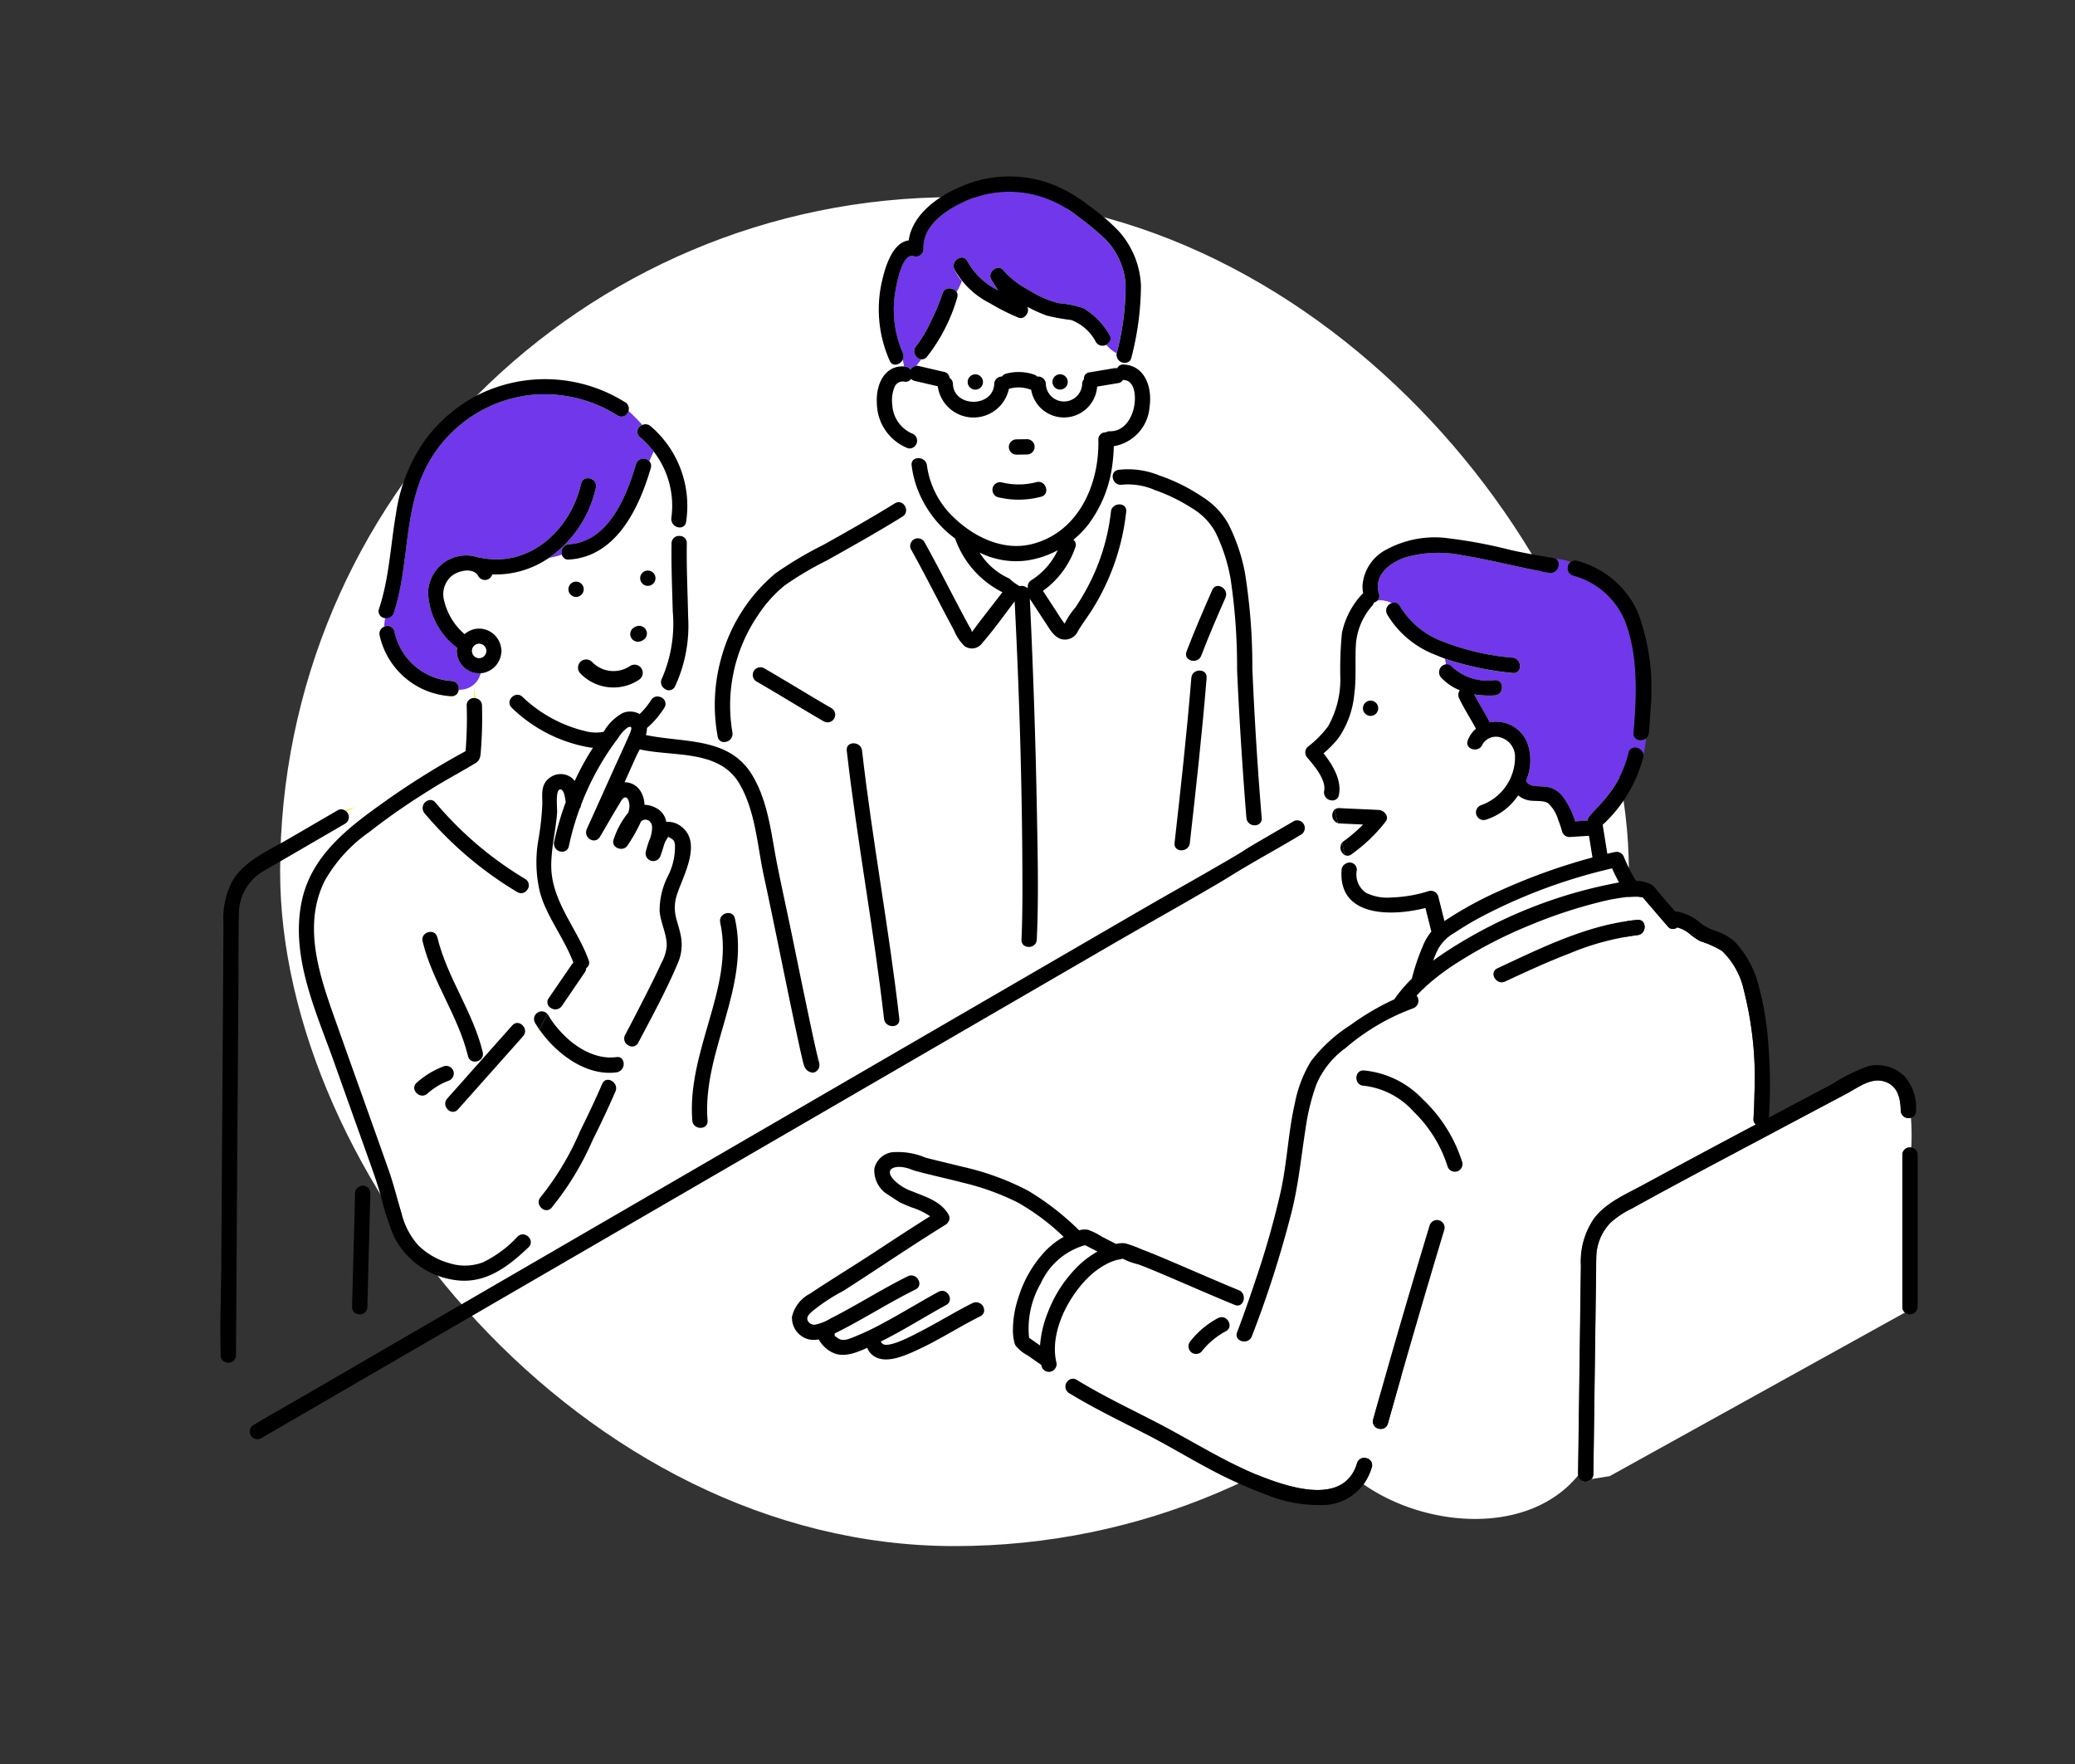 <svg xmlns="http://www.w3.org/2000/svg" xmlns:xlink="http://www.w3.org/1999/xlink" width="200" height="170" viewBox="0 0 200 170">
  <rect x="0" y="0" width="200" height="170" fill="#333333" stroke="none"/>
  <defs>
    <clipPath id="clip-path">
      <rect id="長方形_25507" data-name="長方形 25507" width="200" height="170" transform="translate(214 11422)" fill="none" stroke="#707070" stroke-width="1"/>
    </clipPath>
  </defs>
  <g id="マスクグループ_94" data-name="マスクグループ 94" transform="translate(-214 -11422)" clip-path="url(#clip-path)">
    <rect id="長方形_24387" data-name="長方形 24387" width="130" height="130" rx="65" transform="translate(241 11441)" fill="#fff"/>
    <path id="パス_14061" data-name="パス 14061" d="M46.365,68.654c-.068-.423-.219-.484-.563-.675-.007,0-.061-.014-.112-.025a2.808,2.808,0,0,1-.209.359c-.053.107-.1.217-.147.328-.11.4-.241.777-.355,1.114a.738.738,0,0,1-1.421-.391,9.823,9.823,0,0,1,.471-1.436c.146-.564.213-1.115,0-1.371a.6.6,0,0,0-.93-.106,16.158,16.158,0,0,1-1.288,2.3c-.425.687-1.646.238-1.347-.567A7.946,7.946,0,0,1,41.873,65.6a2.531,2.531,0,0,0,.108-.54c.017-.211-.047-.818-.316-.914-.292-.1-.536.426-.659.627-.635,1.037-1.236,2.1-1.854,3.142-.492.836-1.653.1-1.272-.743l2.736-6.07c.455-1.01.932-2.015,1.368-3.035.127-.3.415-.967-.181-.658a3.321,3.321,0,0,0-.881.969,25.892,25.892,0,0,0-3.6,6.48.742.742,0,0,1-.138.369,26.968,26.968,0,0,0-1.041,3.609.623.623,0,0,1-.457.506.778.778,0,0,1-.964-.9,27.9,27.9,0,0,1,1.12-3.84c-.064-.522-.184-1.24-.521-1.239-.507,0-.281,1.867-.31,2.243-.129,1.719-.571,3.409-.564,5.138.013,3.407,2.507,6.006,3.606,9.084a.61.61,0,0,1-.242.762.67.67,0,0,1-.127.4l-2.21,3.242a.762.762,0,0,1-1.072.192c-.107.194-.214.391-.321.589a.753.753,0,0,1,.067.1c1.291,2.176,3.893,4.412,6.585,4.056a.6.6,0,0,1,.472.112,4.708,4.708,0,0,0,.731-1.219.741.741,0,0,1-.365-1.034c.1-.19.2-.379.3-.568q.6-1.153,1.2-2.312c.686-1.342,1.371-2.685,2-4.055a4.2,4.2,0,0,0,.511-1.6c.034-1.151-.583-2.242-.685-3.385a7.374,7.374,0,0,1,.776-3.343,6.156,6.156,0,0,0,.7-3.106" transform="translate(232.69 11434.716)" fill="#fff"/>
    <path id="パス_14062" data-name="パス 14062" d="M83.742,42.533a.7.7,0,0,1,.335-.708,6.907,6.907,0,0,0,2.543-2.89,9.06,9.06,0,0,1-2.958.987,7.9,7.9,0,0,1-4.373-.665l-.2-.088a6.5,6.5,0,0,0,2.856,2.488,4.664,4.664,0,0,0,1.011.738.824.824,0,0,1,.746.194c.012-.019.025-.039.038-.057" transform="translate(229.327 11436.091)" fill="#fff"/>
    <path id="パス_14063" data-name="パス 14063" d="M87.959,46.612c-.022.024-.025.06,0,0" transform="translate(228.666 11435.517)" fill="#ffdc00"/>
    <path id="パス_14064" data-name="パス 14064" d="M43.054,28.222A8.77,8.77,0,0,0,41.7,26.8a.674.674,0,0,1,.241-1.157,17.485,17.485,0,0,0-1.331-1.354.7.7,0,0,1-1.057.449,13.21,13.21,0,0,0-7.708-2.033,12.941,12.941,0,0,0-10.576,6.714c-2.4,4.389-1.732,9.686-3.285,14.344a.727.727,0,0,1-.823.5,6.642,6.642,0,0,0-.1.826.68.68,0,0,1,.986.456,6.009,6.009,0,0,0,5.489,4.769.723.723,0,0,1,.705.85,2.063,2.063,0,0,0,2.134-1.6,2.287,2.287,0,0,1-.24,0,2.178,2.178,0,0,1-2.078-2.152,2.081,2.081,0,0,1,.029-.315A6.942,6.942,0,0,1,21.3,41.793a3.675,3.675,0,0,1,4.852-3.377.811.811,0,0,1,.166.019c4.777,1.006,8.721-2.691,9.73-7.126.211-.926,1.631-.532,1.421.391A11.169,11.169,0,0,1,32.9,38.492a11.226,11.226,0,0,0,1.3-.331.771.771,0,0,1,.676-1.01c3.8-.229,5.564-4.624,6.47-7.735a.751.751,0,0,1,1.286-.261c.142-.311.279-.625.426-.933" transform="translate(233.962 11437.304)" fill="#7038ea"/>
    <path id="パス_14065" data-name="パス 14065" d="M22.425,79.066c.947,3.9,3.428,7.159,4.377,11.061.224.923-1.2,1.313-1.421.392-.948-3.9-3.428-7.159-4.377-11.062-.224-.923,1.2-1.312,1.421-.391M20.43,93.083a8.3,8.3,0,0,1,2.648-1.6.743.743,0,0,1,.907.514.758.758,0,0,1-.514.907,6.353,6.353,0,0,0-2,1.224c-.7.632-1.749-.407-1.042-1.042M30.689,88.6l-6.271,7.048c-.632.711-1.671-.335-1.042-1.042l6.271-7.048c.632-.71,1.671.336,1.042,1.042m8.9,5.33C38.9,95.506,38.167,97.064,37.4,98.6a27.923,27.923,0,0,1-3.964,6.524c-.642.7-1.682-.344-1.042-1.042a27.2,27.2,0,0,0,3.809-6.38c.74-1.49,1.453-3,2.117-4.523.378-.869,1.648-.118,1.273.743m8.876,2.793c.074.947-1.4.939-1.474,0-.255-3.269.7-6.439,1.6-9.541.895-3.087,1.805-6.318,1.09-9.539-.205-.925,1.216-1.318,1.421-.391,1.492,6.722-3.163,12.8-2.641,19.471" transform="translate(233.729 11433.267)" fill="#fff"/>
    <path id="パス_14066" data-name="パス 14066" d="M73.113,37.612c1.215,2.174,2.334,4.4,3.5,6.6q.421.794.852,1.583a1.648,1.648,0,0,1,.186.337,1.033,1.033,0,0,1,.031.166c.2-.247.532-.723.6-.806l2.351-3.039a9.173,9.173,0,0,1-4.558-5.175,10.629,10.629,0,0,1-3.791-5.227,9.972,9.972,0,0,0-2.225,1.967l.184-.112c.81-.5,1.549.774.744,1.272l-.32.2a22.1,22.1,0,0,0,1.121,2.379.737.737,0,0,1,1.327-.142" transform="translate(230.002 11436.604)" fill="#fff"/>
    <path id="パス_14067" data-name="パス 14067" d="M72.3,16.465a11.461,11.461,0,0,0,1.43-2.4,18.648,18.648,0,0,0,1.108-2.655.765.765,0,0,1,1.379-.143,6.647,6.647,0,0,0,.508-1.045,4.678,4.678,0,0,1-.737-1.16c-.373-.862.9-1.612,1.272-.744A6.724,6.724,0,0,0,80.2,11.093q-.333-.512-.652-1.033c-.427-.7.638-1.558,1.158-.893a8.3,8.3,0,0,0,2.355,1.845,10.387,10.387,0,0,0,2.949,1.319,9.754,9.754,0,0,1,2.419.492,7.048,7.048,0,0,1,2.491,2.537.652.652,0,0,1-.3.993,3.389,3.389,0,0,0,1.012.829c0-.008,0-.017,0-.024a25.444,25.444,0,0,0,.855-6.687,6.868,6.868,0,0,0-1.989-4.347,26.116,26.116,0,0,0-2.54-2.1,10.87,10.87,0,0,0-3.541-1.937,10.22,10.22,0,0,0-7.667.558c-1.742.827-3.832,2.29-3.735,4.454a.742.742,0,0,1-.933.711c-1.2-.407-1.735,3.031-1.841,3.768a10.426,10.426,0,0,0,.781,5.551.765.765,0,0,1-.011.64,6.007,6.007,0,0,1,.126.65l.081,0a.73.73,0,0,1,.551.3.71.71,0,0,1,.574-.354c.158-.206.326-.41.471-.625a.79.79,0,0,1-.518-1.283" transform="translate(229.995 11438.881)" fill="#7038ea"/>
    <path id="パス_14068" data-name="パス 14068" d="M91.814,17.879a3.377,3.377,0,0,1-1.013-.828.748.748,0,0,1-.972-.249,4.482,4.482,0,0,0-2.391-2.146,19.382,19.382,0,0,1-2.36-.428,14.232,14.232,0,0,1-1.881-.85c.285.507-.269,1.284-.852,1.045a20.385,20.385,0,0,1-2.759-1.393A10.807,10.807,0,0,1,76.9,10.919a6.612,6.612,0,0,1-.507,1.046.658.658,0,0,1,.042.535,16.739,16.739,0,0,1-2.916,5.7.622.622,0,0,1-.525.241c-.144.214-.313.417-.471.625a.782.782,0,0,1,.223.019l2.435.566a.637.637,0,0,1,.523.574.7.7,0,0,1,.326.584c.1,2.3,3.883,2.292,3.981,0a.728.728,0,0,1,.741-.709.7.7,0,0,1,.4-.279,4.654,4.654,0,0,1,2.654.071.722.722,0,0,1,.346.209.74.74,0,0,1,.835.708,1.75,1.75,0,0,0,3.5,0,.713.713,0,0,1,.173-.454.593.593,0,0,1,.53-.66l2.379-.4a.8.8,0,0,1,.3.006.62.62,0,0,1,.638-.36l.06.006c.026-.058.051-.118.074-.177a.778.778,0,0,1-.826-.9M78.189,21.367a.737.737,0,0,1,0-1.474.737.737,0,0,1,0,1.474m8.171-.006a.737.737,0,0,1,0-1.474.737.737,0,0,1,0,1.474" transform="translate(229.817 11438.184)" fill="#fff"/>
    <path id="パス_14069" data-name="パス 14069" d="M26.46,53.1V54.24a.843.843,0,0,1,.118.012c-.03-.383-.064-.766-.118-1.149" transform="translate(233.26 11435.031)" fill="#ffdc00"/>
    <path id="パス_14070" data-name="パス 14070" d="M13.1,66.11q.423-.218.863-.416a5.061,5.061,0,0,0-.953.34.7.7,0,0,1,.09.076" transform="translate(234.265 11434.091)" fill="#ffdc00"/>
    <path id="パス_14071" data-name="パス 14071" d="M26.82,53.124a40.363,40.363,0,0,1-.1,4.258c-.038.531-.028,1-.53,1.3-1.36.82-2.764,1.564-4.114,2.4-.2.124-.4.251-.6.377.131.26.265.52.4.773a.642.642,0,0,1,.45.239,34.3,34.3,0,0,0,8.647,7.365.7.7,0,0,1,.2,1.06,4.55,4.55,0,0,0,1.209.155A12.427,12.427,0,0,1,32.25,66.1a27.337,27.337,0,0,0,.382-3.425c.014-.938-.18-1.891.666-2.534a1.745,1.745,0,0,1,2.193-.014,1.709,1.709,0,0,1,.261.289c.164-.354.333-.705.512-1.052.382-.737.8-1.456,1.248-2.155-.108-.007-.217-.017-.326-.031a14.236,14.236,0,0,1-7.5-3.821c-.679-.665.364-1.706,1.042-1.043a13.24,13.24,0,0,0,6.33,3.359,3.954,3.954,0,0,0,1.49,0A4.7,4.7,0,0,1,40.4,53.855a1.862,1.862,0,0,1,1.627.1,6.947,6.947,0,0,0,1.108-1.35.715.715,0,0,1,.895-.288c.137-.265.259-.543.381-.817a.744.744,0,0,1-.244-.959,13.2,13.2,0,0,0,1.046-6.474c-.056-2.188-.152-4.375-.115-6.564a.717.717,0,0,1,.8-.71,6.385,6.385,0,0,1,.138-.836.822.822,0,0,1-.959-.912,8.522,8.522,0,0,0-1.692-6.377c-.146.307-.283.622-.426.933a.66.66,0,0,1,.135.653C41.973,34.1,39.771,38.8,35.2,39.07a.623.623,0,0,1-.676-.463,11.133,11.133,0,0,1-1.3.331A9.04,9.04,0,0,1,27.81,40.5a.73.73,0,0,1-1.331.18c-.481-.9-1.955-.546-2.591-.018a2.313,2.313,0,0,0-.724,2.321,6.108,6.108,0,0,0,1.983,3.274,2.132,2.132,0,0,1,1.4-.534,2.171,2.171,0,0,1,2.127,1.9,1.176,1.176,0,0,1,0,.516,2.178,2.178,0,0,1-1.965,1.888,1.668,1.668,0,0,1-.624,1.075v.181c.055.383.089.766.118,1.149a.71.71,0,0,1,.614.7m15.988-13a.737.737,0,0,1,0,1.474.737.737,0,0,1,0-1.474m-1.68,6.025a.545.545,0,0,1,.088-.274.55.55,0,0,1,.19-.206.469.469,0,0,1,.049-.035.549.549,0,0,1,.1-.068,1.951,1.951,0,0,1,.182-.077.246.246,0,0,1,.052-.011.739.739,0,0,1,.391,0l.177.074a.745.745,0,0,1,.264.265l.075.176a.565.565,0,0,1,.013.293.665.665,0,0,1-.278.481.6.6,0,0,1-.049.035.644.644,0,0,1-.1.068c-.031.016-.149.066-.182.077a.345.345,0,0,1-.052.011.743.743,0,0,1-.392,0l-.176-.074a.738.738,0,0,1-.264-.265l-.075-.176a.559.559,0,0,1-.013-.294M35.9,41.194a.737.737,0,0,1,0,1.474.737.737,0,0,1,0-1.474" transform="translate(233.633 11436.857)" fill="#fff"/>
    <path id="パス_14072" data-name="パス 14072" d="M73.345,29.413a8.466,8.466,0,0,0,2.6,5.027c1.964,1.891,4.77,3.245,7.514,2.556,4.492-1.13,6.517-5.753,6.409-10.055a.676.676,0,0,1,.721-.712.7.7,0,0,1,.4-.108c1.365.015,2.124-1.243,2.341-2.458.144-.809.112-2.416-1.014-2.484a.754.754,0,0,1-.081-.009.6.6,0,0,1-.464.311l-2.021.337a3.207,3.207,0,0,1-6.363.287.818.818,0,0,1-.162-.029A3.178,3.178,0,0,0,81.355,22a.688.688,0,0,1-.108.023,3.483,3.483,0,0,1-6.86-.242l-2.219-.515a.694.694,0,0,1-.355-.2.607.607,0,0,1-.6.28.848.848,0,0,0-.981.49,3.338,3.338,0,0,0-.224,1.745,3.182,3.182,0,0,0,1.875,2.743.745.745,0,0,1-.221,1.454,4.536,4.536,0,0,0,.2,1.526c0-.836,1.368-.792,1.48.1m8.621-2.5,1.01-.015a.737.737,0,0,1,0,1.473l-1.01.015a.737.737,0,1,1,0-1.473m-1.413,4.148a6.767,6.767,0,0,0,3.366-.033c.926-.2,1.319,1.223.391,1.421a8.422,8.422,0,0,1-4.149.033.738.738,0,0,1,.391-1.421" transform="translate(230.008 11437.425)" fill="#fff"/>
    <path id="パス_14073" data-name="パス 14073" d="M92.943,30.525,93,30.516a5.383,5.383,0,0,1-.612-.536A12.052,12.052,0,0,1,90.1,35.734a9.383,9.383,0,0,1-1.475,1.517.617.617,0,0,1,.189.721A8.535,8.535,0,0,1,85.7,42.164l1.174,1.791c.241.366.464.752.724,1.1a2.177,2.177,0,0,0,.206.262l.019-.056a7.2,7.2,0,0,1,1.011-1.505q.522-.792.984-1.621a20.158,20.158,0,0,0,2.435-7.607.754.754,0,0,1,.372-.583c.148-.676.369-1.335.551-1.988-.815,0-1.115-1.268-.238-1.436" transform="translate(228.833 11436.76)" fill="#fff"/>
    <path id="パス_14074" data-name="パス 14074" d="M33.149,89.07c.03-.068.062-.133.093-.2-.031-.044-.062-.09-.093-.134Z" transform="translate(232.76 11432.369)" fill="#ffdc00"/>
    <path id="パス_14075" data-name="パス 14075" d="M37,43.68a.737.737,0,0,0,0-1.474.737.737,0,0,0,0,1.474" transform="translate(232.525 11435.846)"/>
    <path id="パス_14076" data-name="パス 14076" d="M44.474,41.053a.737.737,0,0,0,0,1.474.737.737,0,0,0,0-1.474" transform="translate(231.967 11435.933)"/>
    <path id="パス_14077" data-name="パス 14077" d="M29.27,106.224a11.16,11.16,0,0,1-3.357,2.491,4.937,4.937,0,0,1-3.206.087,6.962,6.962,0,0,1-3.008-1.72,7.174,7.174,0,0,1-1.629-3.128c-.417-1.368-.749-2.753-1.224-4.1q-.772-2.194-1.554-4.384c-1.073-3.012-2.154-6.021-3.22-9.035-1.6-4.537-3.739-9.8-1.4-14.487a14.362,14.362,0,0,1,4.276-4.691,63.9,63.9,0,0,1,5.538-3.869c-.18-.357-.359-.713-.547-1.052.188.339.366.695.547,1.052q.3-.19.6-.378c1.351-.838,2.755-1.582,4.114-2.4.5-.3.492-.773.53-1.3a40.116,40.116,0,0,0,.1-4.258.71.71,0,0,0-.614-.7c.05.649.084,1.3.177,1.945-.093-.648-.127-1.3-.177-1.945a.686.686,0,0,0-.859.7,38.879,38.879,0,0,1-.109,4.4,75.324,75.324,0,0,0-7.825,4.883c-3.537,2.507-7.138,5.25-8,9.752C7.4,79.362,9.845,84.567,11.575,89.425q1.3,3.66,2.61,7.319c0-.025,0-.051,0-.077,0,.026,0,.052,0,.077q.282.79.563,1.579c.48,1.355.98,2.7,1.361,4.09a24.96,24.96,0,0,0,1.247,3.828A7.748,7.748,0,0,0,23.1,110.4c2.965.489,5.169-1.195,7.211-3.132.689-.654-.353-1.7-1.042-1.042" transform="translate(234.626 11434.94)"/>
    <path id="パス_14078" data-name="パス 14078" d="M59.817,90.167a.773.773,0,0,0-.061-1.06l.054.022c.088.07.141.358.131.189a1.389,1.389,0,0,0-.071-.254c-.083-.313-.155-.629-.226-.945-.218-.956-.421-1.914-.624-2.874-.558-2.643-1.1-5.289-1.641-7.934-.472-2.29-.979-4.574-1.439-6.866-.586-2.923-.85-6.109-2.426-8.715a5.991,5.991,0,0,0-2.565-2.35,4.186,4.186,0,0,0,.393,1.6,4.186,4.186,0,0,1-.393-1.6c-2.262-1.107-5.125-.972-7.679-1.509a2.7,2.7,0,0,0,.1-.675,8.525,8.525,0,0,0,1.674-1.954.682.682,0,0,0-.378-1.031,2.5,2.5,0,0,1-1.286,1.318,2.5,2.5,0,0,0,1.286-1.318.716.716,0,0,0-.895.287,6.981,6.981,0,0,1-1.108,1.351,1.864,1.864,0,0,0-1.628-.1A4.708,4.708,0,0,0,39.2,57.56a3.954,3.954,0,0,1-1.49,0,13.243,13.243,0,0,1-6.33-3.359c-.678-.663-1.721.378-1.042,1.042a14.237,14.237,0,0,0,7.5,3.822c.109.015.217.024.326.031-.449.7-.867,1.417-1.248,2.155-.18.346-.348.7-.513,1.051a1.7,1.7,0,0,0-.26-.288,1.744,1.744,0,0,0-2.194.014c-.846.643-.651,1.6-.665,2.533a27.3,27.3,0,0,1-.382,3.425,12.431,12.431,0,0,0,.137,4.963,5.636,5.636,0,0,0,.626-.034,5.636,5.636,0,0,1-.626.034,9.162,9.162,0,0,0,.415,1.23c.817,1.94,2.089,3.662,2.828,5.635a.8.8,0,0,0-.162.176L33.9,83.232a.635.635,0,0,0,.2.936c.256-.465.507-.923.736-1.38-.229.457-.479.914-.736,1.38a.762.762,0,0,0,1.072-.192l2.21-3.242a.672.672,0,0,0,.128-.4.612.612,0,0,0,.241-.762c-1.1-3.077-3.594-5.677-3.606-9.083-.006-1.729.436-3.419.564-5.138.029-.376-.2-2.241.31-2.243.336,0,.456.717.52,1.239a27.891,27.891,0,0,0-1.119,3.84.778.778,0,0,0,.964.9.623.623,0,0,0,.457-.506,26.925,26.925,0,0,1,1.04-3.609.734.734,0,0,0,.139-.369,25.892,25.892,0,0,1,3.6-6.48,3.331,3.331,0,0,1,.88-.969c.6-.309.308.363.182.658-.436,1.02-.912,2.024-1.368,3.035q-1.367,3.035-2.735,6.07c-.382.847.78,1.579,1.272.743.617-1.046,1.22-2.105,1.853-3.142.124-.2.367-.732.66-.627.268.1.333.7.316.914a2.479,2.479,0,0,1-.109.54,7.944,7.944,0,0,0-1.411,2.589c-.3.8.922,1.254,1.347.567A16.248,16.248,0,0,0,42.8,66.2a.6.6,0,0,1,.93.106c.214.256.147.807,0,1.371a9.713,9.713,0,0,0-.471,1.436.737.737,0,0,0,1.42.391c.116-.337.245-.717.356-1.114.045-.111.093-.221.146-.328a2.929,2.929,0,0,0,.21-.359c.051.011.1.02.112.024.343.192.5.254.563.676a6.156,6.156,0,0,1-.7,3.106,7.374,7.374,0,0,0-.776,3.343c.1,1.143.719,2.234.685,3.385a4.239,4.239,0,0,1-.511,1.6c-.627,1.37-1.313,2.714-2,4.055q-.593,1.159-1.2,2.312c-.1.189-.2.378-.3.567a.742.742,0,0,0,.366,1.034,7.625,7.625,0,0,0,.421-1.33,7.625,7.625,0,0,1-.421,1.33.652.652,0,0,0,.906-.291c1.316-2.495,2.68-5,3.783-7.595a4.459,4.459,0,0,0,.321-2.673c-.119-.652-.351-1.277-.5-1.922a4.016,4.016,0,0,1,.192-2.27c.586-1.728,2.314-4.793.4-6.322a2.062,2.062,0,0,0-1.5-.491,1.851,1.851,0,0,0-1.079-1.388,2.406,2.406,0,0,0-1.021-.257,2.569,2.569,0,0,0-.3-1.17,1.808,1.808,0,0,0-1.622-1.008l1.085-2.407c.105-.234.241-.491.38-.762l.057.016c3.228.712,7.6-.016,9.544,3.287,1.556,2.641,1.718,5.919,2.352,8.854,1.083,5.013,2.066,10.048,3.137,15.063.2.919.388,1.84.613,2.753a4.012,4.012,0,0,0,.166.588.94.94,0,0,0,.807.595l-.45-1.457.45,1.457a.57.57,0,0,0,.342-.125,6.016,6.016,0,0,1-.256-1.3,6.016,6.016,0,0,0,.256,1.3.74.74,0,0,0,.113-.11M45.424,67.632c.048-.057.126-.022,0,0" transform="translate(232.987 11434.966)"/>
    <path id="パス_14079" data-name="パス 14079" d="M12.042,66.052a3.789,3.789,0,0,0-.823.536,3.789,3.789,0,0,1,.823-.536.67.67,0,0,0-.756-.022L6.38,68.883c-1.858,1.081-4.092,2.027-5.222,3.956A7.79,7.79,0,0,0,.3,76.921Q.292,78.989.278,81.057.232,88.078.187,95.1q-.05,7.585-.1,15.17c-.018,2.706-.149,5.441-.053,8.147,0,.04,0,.08,0,.121a.667.667,0,0,0,.511.681l.089-1.565-.089,1.565a.727.727,0,0,0,.963-.681q.021-3.274.043-6.548.046-7.195.093-14.39.047-7.313.1-14.626c.015-2.344-.007-4.691.045-7.035a4.757,4.757,0,0,1,2.2-3.958c.549-.344,1.122-.653,1.682-.979l5.92-3.443.442-.257a.735.735,0,0,0,.012-1.25" transform="translate(235.237 11434.073)"/>
    <path id="パス_14080" data-name="パス 14080" d="M107.317,64.095q-.593-7.191-.9-14.4a56.855,56.855,0,0,0-.715-9.224,17.513,17.513,0,0,0-1.614-4.73,7.2,7.2,0,0,0-2.4-2.524A17.643,17.643,0,0,0,97.453,31.1a7.91,7.91,0,0,0-3.913-.547,3.882,3.882,0,0,0,1.4.671,3.882,3.882,0,0,1-1.4-.671l-.055.009c-.877.168-.577,1.44.237,1.436.072-.259.138-.517.189-.774-.051.257-.117.515-.189.774a.823.823,0,0,0,.155-.015,6.54,6.54,0,0,1,3.185.537,16.617,16.617,0,0,1,3.52,1.723,6.122,6.122,0,0,1,2.28,2.332,16.743,16.743,0,0,1,1.46,4.5,57.257,57.257,0,0,1,.624,8.731c.129,3.067.311,6.132.521,9.2.116,1.7.238,3.4.378,5.094a.78.78,0,0,0,.919.7c-.019-.478-.031-.96-.031-1.444,0,.485.012.966.031,1.444a.614.614,0,0,0,.555-.7" transform="translate(228.291 11436.723)"/>
    <path id="パス_14081" data-name="パス 14081" d="M68.856,34.048l-.184.113a3.891,3.891,0,0,0-.551,1,3.891,3.891,0,0,1,.551-1c-2.2,1.355-4.452,2.626-6.707,3.889a35.876,35.876,0,0,0-4.611,2.741,16.123,16.123,0,0,0-5.219,8.139,16.717,16.717,0,0,0-.35,7.584.607.607,0,0,0,.715.526,5.937,5.937,0,0,0-.148-1.095,5.937,5.937,0,0,1,.148,1.095.789.789,0,0,0,.706-.917,15.4,15.4,0,0,1,2.426-11.237,12.623,12.623,0,0,1,2.6-2.921,30.683,30.683,0,0,1,4.063-2.409c2.346-1.315,4.693-2.631,6.986-4.037a3.324,3.324,0,0,0-.57-.793,3.324,3.324,0,0,1,.57.793l.32-.2c.8-.5.066-1.773-.744-1.272" transform="translate(231.389 11436.464)"/>
    <path id="パス_14082" data-name="パス 14082" d="M48.519,45.225c-.047-2.356-.167-4.709-.127-7.065a.677.677,0,0,0-.671-.71,17.466,17.466,0,0,0-.062,1.81v0a17.466,17.466,0,0,1,.062-1.81.717.717,0,0,0-.8.71c-.037,2.189.059,4.376.116,6.564A13.2,13.2,0,0,1,45.987,51.2a.746.746,0,0,0,.244.959c.127-.283.253-.561.4-.812-.144.252-.27.529-.4.812a.656.656,0,0,0,1.028-.215,13.906,13.906,0,0,0,1.259-6.717" transform="translate(231.807 11436.201)"/>
    <path id="パス_14083" data-name="パス 14083" d="M37.811,32.355c.21-.923-1.211-1.318-1.421-.392-1.009,4.435-4.953,8.132-9.73,7.126a.807.807,0,0,0-.166-.018,3.675,3.675,0,0,0-4.852,3.377,6.942,6.942,0,0,0,2.792,5.318,2.094,2.094,0,0,0-.029.316,2.178,2.178,0,0,0,2.078,2.151,2.061,2.061,0,0,0,.24,0,2.261,2.261,0,0,0-.034-.807,2.261,2.261,0,0,1,.034.807,2.178,2.178,0,0,0,1.964-1.888,1.144,1.144,0,0,0,0-.517,2.169,2.169,0,0,0-2.126-1.9,2.131,2.131,0,0,0-1.4.535,6.112,6.112,0,0,1-1.984-3.275,2.311,2.311,0,0,1,.724-2.32c.635-.528,2.11-.887,2.59.017a.729.729,0,0,0,1.331-.179,9.041,9.041,0,0,0,5.417-1.558,2.412,2.412,0,0,1-.95-.04,2.412,2.412,0,0,0,.95.04,11.17,11.17,0,0,0,4.572-6.791M27.243,48.081a.682.682,0,0,1-1.364,0,.682.682,0,0,1,1.364,0" transform="translate(233.62 11436.651)"/>
    <path id="パス_14084" data-name="パス 14084" d="M27.586,49.372a.682.682,0,0,0-1.364,0,.682.682,0,0,0,1.364,0" transform="translate(233.277 11435.359)" fill="#fff"/>
    <path id="パス_14085" data-name="パス 14085" d="M41.776,52.9c.129-.191.247-.5-.068-.584-.268-.076-.666.273-.82.459s-.087.405.228.482.491-.131.66-.357" transform="translate(232.188 11435.092)" fill="#fff"/>
    <path id="パス_14086" data-name="パス 14086" d="M43.684,48.306c.033-.011.151-.06.182-.077a.549.549,0,0,0,.1-.068.47.47,0,0,0,.049-.035.555.555,0,0,0,.191-.207.55.55,0,0,0,.087-.274.556.556,0,0,0-.013-.293c-.025-.059-.05-.118-.074-.176a.74.74,0,0,0-.265-.265l-.176-.074a.743.743,0,0,0-.392,0,.259.259,0,0,0-.052.011,1.951,1.951,0,0,0-.182.077.624.624,0,0,0-.1.068.591.591,0,0,0-.049.035.661.661,0,0,0-.278.48.559.559,0,0,0,.014.294c.024.058.049.118.074.176a.745.745,0,0,0,.264.265l.177.074a.739.739,0,0,0,.391,0,.322.322,0,0,0,.052-.011" transform="translate(232.047 11435.502)"/>
    <path id="パス_14087" data-name="パス 14087" d="M40.259,23.352a14.506,14.506,0,0,0-14.194-.715A14.727,14.727,0,0,0,20.9,27.077a16.353,16.353,0,0,0-2.729,6.945c-.538,3.085-.651,6.246-1.648,9.237a.668.668,0,0,0,.6.892,4.915,4.915,0,0,1,.338-1.1,4.915,4.915,0,0,0-.338,1.1.729.729,0,0,0,.823-.5C19.5,38.99,18.83,33.7,21.232,29.3a12.939,12.939,0,0,1,10.576-6.713,13.21,13.21,0,0,1,7.708,2.033.7.7,0,0,0,1.057-.45c-.274-.249-.558-.491-.858-.724.3.233.584.476.858.724a.705.705,0,0,0-.313-.823" transform="translate(234.006 11437.422)"/>
    <path id="パス_14088" data-name="パス 14088" d="M44.716,26a.743.743,0,0,0-.8-.115c.411.464.806.95,1.2,1.457-.4-.507-.79-.993-1.2-1.457a.674.674,0,0,0-.241,1.157,8.81,8.81,0,0,1,1.35,1.418,7.607,7.607,0,0,1,.535-.969,7.607,7.607,0,0,0-.535.969,8.518,8.518,0,0,1,1.691,6.377.823.823,0,0,0,.96.912A4.553,4.553,0,0,1,47.916,35a4.553,4.553,0,0,0-.241.743.574.574,0,0,0,.462-.52A10.1,10.1,0,0,0,44.716,26" transform="translate(231.992 11437.071)"/>
    <path id="パス_14089" data-name="パス 14089" d="M46.661,68.731c.126-.022.048-.057,0,0" transform="translate(231.75 11433.866)" fill="#fff"/>
    <path id="パス_14090" data-name="パス 14090" d="M23.506,52.123a6.008,6.008,0,0,1-5.489-4.769.679.679,0,0,0-.987-.455c-.043.684,0,1.368,0,2.051,0-.684-.039-1.368,0-2.051a.718.718,0,0,0-.434.847,7.488,7.488,0,0,0,6.91,5.851.669.669,0,0,0,.705-.623,3.35,3.35,0,0,1-1.29-.192,3.35,3.35,0,0,0,1.29.192.724.724,0,0,0-.705-.851" transform="translate(233.999 11435.501)"/>
    <path id="パス_14091" data-name="パス 14091" d="M26.865,90.273c-.949-3.9-3.429-7.163-4.377-11.061-.224-.922-1.645-.531-1.421.391.949,3.9,3.43,7.163,4.377,11.061.224.922,1.645.531,1.421-.391" transform="translate(233.665 11433.12)"/>
    <path id="パス_14092" data-name="パス 14092" d="M30.947,72.553A34.284,34.284,0,0,1,22.3,65.188a.644.644,0,0,0-.45-.239,4.879,4.879,0,0,0,1.554,1.86,4.879,4.879,0,0,1-1.554-1.86.78.78,0,0,0-.592,1.281,35.464,35.464,0,0,0,8.945,7.6.7.7,0,0,0,.943-.212,2.82,2.82,0,0,1-1.7-1.2,2.82,2.82,0,0,0,1.7,1.2.7.7,0,0,0-.2-1.06" transform="translate(233.663 11434.146)"/>
    <path id="パス_14093" data-name="パス 14093" d="M41.141,91.507a2.4,2.4,0,0,1-1.353.841,2.4,2.4,0,0,0,1.353-.841.6.6,0,0,0-.473-.112c-2.692.355-5.293-1.879-6.584-4.056a.831.831,0,0,0-.068-.1c-.265.489-.526.991-.767,1.516,1.641,2.338,4.51,4.494,7.419,4.11a.813.813,0,0,0,.473-1.362" transform="translate(232.753 11432.48)"/>
    <path id="パス_14094" data-name="パス 14094" d="M32.767,88.061c.107.18.223.362.345.542v0c.03.044.061.089.093.134.241-.525.5-1.027.767-1.516a.739.739,0,0,0-1.206.839" transform="translate(232.797 11432.501)"/>
    <path id="パス_14095" data-name="パス 14095" d="M34.4,106.427A27.942,27.942,0,0,0,38.367,99.9c.768-1.541,1.506-3.1,2.193-4.677.376-.861-.894-1.612-1.272-.744-.664,1.526-1.377,3.033-2.117,4.524a27.214,27.214,0,0,1-3.809,6.38c-.64.7.4,1.742,1.042,1.042" transform="translate(232.759 11431.969)"/>
    <path id="パス_14096" data-name="パス 14096" d="M24.66,96.5l6.271-7.048c.628-.707-.411-1.752-1.043-1.042L23.618,95.46c-.629.706.41,1.752,1.042,1.042" transform="translate(233.487 11432.411)"/>
    <path id="パス_14097" data-name="パス 14097" d="M21.472,95.314a6.353,6.353,0,0,1,2-1.224.758.758,0,0,0,.514-.907.743.743,0,0,0-.907-.514,8.3,8.3,0,0,0-2.648,1.6c-.707.635.338,1.674,1.042,1.042" transform="translate(233.729 11432.078)"/>
    <path id="パス_14098" data-name="パス 14098" d="M50.63,96.721c-.522-6.675,4.132-12.749,2.641-19.471-.205-.926-1.627-.534-1.421.391.715,3.221-.2,6.452-1.09,9.539-.9,3.1-1.859,6.272-1.6,9.541.074.939,1.548.947,1.474,0" transform="translate(231.567 11433.267)"/>
    <path id="パス_14099" data-name="パス 14099" d="M78.589,22.092a.737.737,0,0,0,0-1.474.737.737,0,0,0,0,1.474" transform="translate(229.418 11437.459)"/>
    <path id="パス_14100" data-name="パス 14100" d="M87.42,22.085a.737.737,0,0,0,0-1.474.737.737,0,0,0,0,1.474" transform="translate(228.758 11437.46)"/>
    <path id="パス_14101" data-name="パス 14101" d="M83.885,28.845a.737.737,0,0,0,0-1.474l-1.01.015a.737.737,0,0,0,0,1.474l1.01-.015" transform="translate(229.1 11436.955)"/>
    <path id="パス_14102" data-name="パス 14102" d="M80.942,33.288a8.411,8.411,0,0,0,4.149-.034c.927-.2.535-1.618-.391-1.42a6.767,6.767,0,0,1-3.366.032.738.738,0,0,0-.391,1.422" transform="translate(229.228 11436.623)"/>
    <path id="パス_14103" data-name="パス 14103" d="M100.872,68.091c.6-5.3,1.186-10.6,1.62-15.916.077-.945-1.4-.94-1.474,0C100.586,57.489,100,62.792,99.4,68.091c-.1.941,1.369.934,1.475,0" transform="translate(227.81 11435.154)"/>
    <path id="パス_14104" data-name="パス 14104" d="M92.257,19.6a6.028,6.028,0,0,1-.625,1.084,6.028,6.028,0,0,0,.625-1.084l-.06-.006a.62.62,0,0,0-.638.361.785.785,0,0,0-.3-.006l-2.379.4a.593.593,0,0,0-.53.66.716.716,0,0,0-.173.455,1.751,1.751,0,0,1-3.5,0,.739.739,0,0,0-.834-.708.721.721,0,0,0-.347-.209,4.651,4.651,0,0,0-2.653-.072.7.7,0,0,0-.4.279.729.729,0,0,0-.742.71c-.1,2.292-3.883,2.295-3.981,0a.7.7,0,0,0-.325-.584.635.635,0,0,0-.523-.574l-2.435-.566a.707.707,0,0,0-.8.335.73.73,0,0,0-.552-.3c-.027,0-.054,0-.081,0,.049.341.083.694.136,1.067-.053-.373-.087-.725-.136-1.067-1.938-.1-2.72,1.845-2.613,3.53a4.713,4.713,0,0,0,2.972,4.348.834.834,0,0,0,.17.032,6.526,6.526,0,0,1,.049-.654v0a6.526,6.526,0,0,0-.049.654.745.745,0,0,0,.221-1.454,3.183,3.183,0,0,1-1.875-2.743,3.338,3.338,0,0,1,.224-1.745.848.848,0,0,1,.981-.49.607.607,0,0,0,.6-.28.687.687,0,0,0,.355.2l2.219.516a3.483,3.483,0,0,0,6.86.242.688.688,0,0,0,.108-.023,3.185,3.185,0,0,1,1.87.071.76.76,0,0,0,.162.03,3.207,3.207,0,0,0,6.363-.287l2.021-.337a.6.6,0,0,0,.464-.311.754.754,0,0,0,.081.009c1.126.068,1.158,1.676,1.014,2.484-.217,1.215-.976,2.472-2.341,2.458a.7.7,0,0,0-.4.108.675.675,0,0,0-.721.711c.107,4.3-1.917,8.926-6.409,10.056-2.744.689-5.55-.664-7.514-2.556a8.468,8.468,0,0,1-2.6-5.027c-.111-.895-1.481-.938-1.48-.1a3.213,3.213,0,0,0,.582,1.062,3.213,3.213,0,0,1-.582-1.062.77.77,0,0,0,.006.1,9.9,9.9,0,0,0,.4,1.819c.258-.187.514-.373.761-.564-.246.192-.5.378-.761.564a10.636,10.636,0,0,0,3.792,5.227,9.173,9.173,0,0,0,4.558,5.175l-2.351,3.039c-.065.083-.4.559-.6.807a1.056,1.056,0,0,0-.031-.167,1.648,1.648,0,0,0-.186-.337q-.433-.788-.852-1.583c-1.167-2.2-2.286-4.427-3.5-6.6a.737.737,0,0,0-1.327.142,2.352,2.352,0,0,0,.961.808,2.352,2.352,0,0,1-.961-.808.691.691,0,0,0,.055.6c1.425,2.551,2.718,5.173,4.111,7.742a4.491,4.491,0,0,0,1.033,1.551,1.226,1.226,0,0,0,1.721-.316c1.1-1.263,2.089-2.659,3.105-4,.455,8.892.724,17.81.749,26.713.006,1.961,0,3.924-.09,5.883-.044.947,1.43.946,1.474,0,.185-3.937.093-7.894.022-11.832q-.132-7.41-.423-14.816-.118-3.1-.271-6.195l1.566,2.388c.37.564.752,1.267,1.439,1.491a1.382,1.382,0,0,0,1.653-.795c.414-.687.907-1.326,1.334-2.006a22.275,22.275,0,0,0,3.3-9.471c.072-.664-.64-.856-1.1-.582a5.9,5.9,0,0,0-.146,1.8c0-.147.148-.147.148-.294,0,.147-.148.147-.148.294a5.9,5.9,0,0,1,.146-1.8.75.75,0,0,0-.372.582,20.185,20.185,0,0,1-2.435,7.607q-.461.829-.984,1.621a7.193,7.193,0,0,0-1.012,1.505l-.019.057a2.342,2.342,0,0,1-.207-.262c-.259-.353-.484-.738-.724-1.106l-1.174-1.791A8.524,8.524,0,0,0,87.521,37.2a.619.619,0,0,0-.188-.721,9.416,9.416,0,0,0,1.475-1.517A12.067,12.067,0,0,0,91.092,29.2c-.219-.22-.428-.458-.638-.709.209.251.418.489.638.709a14.8,14.8,0,0,0,.134-1.734,4.154,4.154,0,0,0,3.448-3.782c.264-1.776-.361-3.921-2.417-4.088M86.5,44.593c-.024.06-.022.023,0,0M83.278,40.38a.7.7,0,0,0-.335.708c-.013.019-.026.038-.037.057a.828.828,0,0,0-.748-.194,4.64,4.64,0,0,1-1.01-.739,6.486,6.486,0,0,1-2.855-2.487c.066.029.131.059.2.087a7.886,7.886,0,0,0,4.372.666,9.109,9.109,0,0,0,2.959-.987,6.92,6.92,0,0,1-2.543,2.89" transform="translate(230.127 11437.536)"/>
    <path id="パス_14105" data-name="パス 14105" d="M68.847,85.6c.106.932,1.581.942,1.474,0-.987-8.648-2.606-17.206-3.593-25.854-.106-.931-1.581-.942-1.474,0,.986,8.648,2.606,17.207,3.593,25.854" transform="translate(230.361 11434.588)"/>
    <path id="パス_14106" data-name="パス 14106" d="M63.054,55.069c-2.183-1.257-4.32-2.594-6.5-3.851a.737.737,0,0,0-.744,1.272c2.183,1.257,4.32,2.594,6.5,3.851a.737.737,0,0,0,.744-1.272" transform="translate(231.094 11435.181)"/>
    <path id="パス_14107" data-name="パス 14107" d="M103.125,43.04c-.864,1.964-1.72,3.938-2.484,5.943-.339.887,1.085,1.271,1.421.392.719-1.887,1.523-3.744,2.335-5.591.378-.861-.891-1.611-1.272-.744" transform="translate(227.721 11435.813)"/>
    <path id="パス_14108" data-name="パス 14108" d="M90.117,16.617c.529.78,1.807.043,1.272-.744a7.038,7.038,0,0,0-2.49-2.537,9.754,9.754,0,0,0-2.419-.492,10.364,10.364,0,0,1-2.949-1.319,8.281,8.281,0,0,1-2.356-1.846c-.519-.664-1.584.191-1.157.893.211.348.43.691.651,1.034a6.727,6.727,0,0,1-2.942-2.774c-.376-.868-1.645-.118-1.272.744a8.02,8.02,0,0,0,3.417,3.27,20.386,20.386,0,0,0,2.759,1.393c.583.24,1.137-.537.852-1.045a14.232,14.232,0,0,0,1.881.85,19.206,19.206,0,0,0,2.36.428,4.482,4.482,0,0,1,2.391,2.146" transform="translate(229.529 11438.369)"/>
    <path id="パス_14109" data-name="パス 14109" d="M93.86,10.5A8.387,8.387,0,0,0,91.73,5.288a19.831,19.831,0,0,0-2.929-2.5A13.421,13.421,0,0,0,84.93.625a11.662,11.662,0,0,0-8.62.444c-2.137.929-4.493,2.664-4.838,5.1-1.636.208-2.319,2.765-2.619,4.132a12.143,12.143,0,0,0,.786,7.455c.269.638,1.021.405,1.262-.1a3.454,3.454,0,0,0-.475-1.083,3.454,3.454,0,0,1,.475,1.083.766.766,0,0,0,.01-.64,10.442,10.442,0,0,1-.781-5.55c.107-.737.643-4.176,1.841-3.769a.743.743,0,0,0,.934-.711c-.1-2.164,1.993-3.627,3.735-4.454a10.22,10.22,0,0,1,7.667-.558,10.87,10.87,0,0,1,3.541,1.937,26.339,26.339,0,0,1,2.54,2.1,6.872,6.872,0,0,1,1.989,4.347,25.406,25.406,0,0,1-.856,6.687.778.778,0,0,0,.823.921,3.457,3.457,0,0,0,.186-2.13,3.457,3.457,0,0,1-.186,2.13.616.616,0,0,0,.6-.529A28.041,28.041,0,0,0,93.86,10.5" transform="translate(230.112 11439)"/>
    <path id="パス_14110" data-name="パス 14110" d="M75,12.163a18.644,18.644,0,0,1-1.107,2.655,11.528,11.528,0,0,1-1.43,2.4c-.613.717.426,1.764,1.043,1.042a16.739,16.739,0,0,0,2.916-5.7c.284-.907-1.138-1.294-1.421-.391" transform="translate(229.836 11438.13)"/>
    <path id="パス_14111" data-name="パス 14111" d="M15.2,116.808c.079-3.654.2-7.307.283-10.961a.715.715,0,0,0-1.01-.661c-.017,1.459-.018,2.919-.018,4.414,0-1.494,0-2.954.018-4.414a.688.688,0,0,0-.464.661c-.079,3.654-.2,7.307-.283,10.961a.667.667,0,0,0,.622.705,6.614,6.614,0,0,1,.107-1.43,6.614,6.614,0,0,0-.107,1.43.726.726,0,0,0,.852-.705" transform="translate(234.212 11431.144)"/>
    <path id="パス_14112" data-name="パス 14112" d="M44.009,29.655a5.593,5.593,0,0,1-1.544,2.224,5.593,5.593,0,0,0,1.544-2.224.752.752,0,0,0-1.286.261c-.906,3.112-2.667,7.506-6.47,7.734a.771.771,0,0,0-.676,1.011,3.769,3.769,0,0,1,.994-.151,3.769,3.769,0,0,0-.994.151.624.624,0,0,0,.676.463c4.569-.275,6.771-4.971,7.892-8.816a.659.659,0,0,0-.135-.653" transform="translate(232.581 11436.803)"/>
    <path id="パス_14113" data-name="パス 14113" d="M85.723,109.788a21.821,21.821,0,0,0-4.278-3.184,24.289,24.289,0,0,0-5.363-1.936c-1.063-.281-2.138-.516-3.205-.784-.553-.139-1.121-.266-1.661-.451a3.412,3.412,0,0,0-1.257-.275c-.836.031-1.136.441-.585,1.138a4.473,4.473,0,0,0,1.857,1.212c1.292.538,2.74.934,3.5,2.213a.693.693,0,0,1,.1.479.647.647,0,0,1-.076.211.718.718,0,0,1-.287.318c-2.228,1.378-4.414,2.823-6.6,4.261-1.08.71-2.161,1.418-3.25,2.113a18.087,18.087,0,0,0-3.08,2.037c-.209.209-.494.48-.371.81a.691.691,0,0,0,.774.407,4.685,4.685,0,0,0,1.46-.6c.81-.4,1.6-.845,2.389-1.287,1.669-.935,3.316-1.921,5.033-2.767.848-.418,1.594.853.744,1.272-1.876.925-3.671,2.012-5.5,3.027-.716.4-1.437.789-2.173,1.15l-.122.059a.6.6,0,0,1-.007.207,1.733,1.733,0,0,0,.2.164,1.521,1.521,0,0,0,.334.2c.478.176,1.086-.138,1.526-.31a25.343,25.343,0,0,0,2.7-1.3c1.774-.949,3.485-2.008,5.251-2.971.834-.454,1.577.819.744,1.273-2.113,1.152-4.153,2.458-6.313,3.524a.823.823,0,0,1,.118.138c.44.653,3.057-.781,3.565-1.038,1.753-.891,3.424-1.935,5.182-2.817a.78.78,0,0,1,1.1.847,1.294,1.294,0,0,1,.341.16c.823.549,1.59,1.21,2.44,1.669a9.906,9.906,0,0,1,.523-3.2A11.473,11.473,0,0,1,84,111.355a7.5,7.5,0,0,1,1.851-1.453l-.126-.115" transform="translate(230.669 11431.291)" fill="#fff"/>
    <path id="パス_14114" data-name="パス 14114" d="M148.258,75.129l-.008,0-.015,0,.007.009c.019,0,.036-.008.016-.016" transform="translate(224.16 11433.386)" fill="#78dcdc"/>
    <path id="パス_14115" data-name="パス 14115" d="M143.6,72.065a52.3,52.3,0,0,0-12.428,4.575,28.891,28.891,0,0,0-2.758,1.635,4.114,4.114,0,0,0-1.557,1.514,10.873,10.873,0,0,0-.51,1.173c.737-.544,1.5-1.047,2.274-1.518a45.467,45.467,0,0,1,14.384-5.769c.374-.076.806-.172,1.26-.253-.242-.442-.462-.9-.665-1.357" transform="translate(225.796 11433.614)" fill="#fff"/>
    <path id="パス_14116" data-name="パス 14116" d="M89.627,111.32A6.68,6.68,0,0,0,85.359,115a8.7,8.7,0,0,0-1.142,5.1c.048.006.1.014.144.019-.049,0-.1-.013-.144-.019.007.05.013.1.021.151l1.054.735a10.65,10.65,0,0,1,.78-3.248,12.471,12.471,0,0,1,2.973-4.488,8.871,8.871,0,0,1,1.786-1.312l-1.2-.617" transform="translate(228.948 11430.682)" fill="#fff"/>
    <path id="パス_14117" data-name="パス 14117" d="M127.7,50.18a5.018,5.018,0,0,0,4.124,1.3c.949-.054.943,1.42,0,1.474a8.745,8.745,0,0,1-1.969-.1c.469.914,1.034,1.775,1.5,2.69a3.274,3.274,0,0,1,.795-.049,3.225,3.225,0,0,1,2.869,2.157,4.941,4.941,0,0,1-.161,3.527c.012.019.024.039.035.059.3.574,1.151.436,1.7.5a2.4,2.4,0,0,1,1.722.873,7.48,7.48,0,0,1,1.264,2.48l1.192-.075a.927.927,0,0,1,.179-.4c.552-.684,1.215-1.271,1.749-1.98a10.382,10.382,0,0,0,2.027-4.121c.175-.863,1.409-.584,1.437.2a10.52,10.52,0,0,0,.253-1.63c-.444.354-1.259.18-1.2-.528.3-3.527.483-7.426-.827-10.786A7.5,7.5,0,0,0,139.4,41.4a.745.745,0,0,1-.226-1.309,4.646,4.646,0,0,0-1.463-.3c.6.347.192,1.474-.639,1.334-2.786-.465-5.516-1.224-8.3-1.67a11.5,11.5,0,0,0-5.56.194c-1.531.538-3.057,1.719-2.533,3.483a.653.653,0,0,1-.176.7,2.232,2.232,0,0,1,1.386.23.634.634,0,0,1,.841.319,8.058,8.058,0,0,0,4.225,3.424,23.78,23.78,0,0,0,6.619,1.513c.93.117.938,1.591,0,1.474a28.808,28.808,0,0,1-6.54-1.382,5.345,5.345,0,0,0,.1.548.641.641,0,0,1,.563.228" transform="translate(226.232 11436.07)" fill="#7038ea"/>
    <path id="パス_14118" data-name="パス 14118" d="M118.131,70.145a2.142,2.142,0,0,0,.89,2.2,4.66,4.66,0,0,0,2.437.446,13.254,13.254,0,0,0,3.618-.618.745.745,0,0,1,.907.514l.594,2.377c.217-.143.436-.282.646-.418a36,36,0,0,1,4.909-2.6,57.927,57.927,0,0,1,8.712-3.109q-.144-.9-.29-1.812c-.014-.086-.032-.179-.053-.275l-1.877.118a.746.746,0,0,1-.711-.541,9.842,9.842,0,0,0-.369-1.1,3.534,3.534,0,0,0-.992-1.632c-.477-.288-1.271-.155-1.808-.255a2.263,2.263,0,0,1-1.063-.487,5.851,5.851,0,0,1-3.176,2.369.738.738,0,0,1-.391-1.421,4.921,4.921,0,0,0,3.258-4.674,1.937,1.937,0,0,0-1.344-1.835,1.5,1.5,0,0,0-1.788.65c-.342.875-1.766.492-1.421-.391a2.778,2.778,0,0,1,.785-1.114c-.517-.991-1.143-1.92-1.621-2.933a.738.738,0,0,1,.067-.771,4.946,4.946,0,0,1-1.811-1.239.771.771,0,0,1,.478-1.269,5.391,5.391,0,0,1-.1-.548q-.414-.154-.823-.332a9.242,9.242,0,0,1-4.753-3.953.76.76,0,0,1,.431-1.062,2.225,2.225,0,0,0-1.386-.231.789.789,0,0,1-.318.178.774.774,0,0,1-.159.3,6.307,6.307,0,0,0-1.58,3.872c-.079,1.57.064,3.121-.151,4.687a8.8,8.8,0,0,1-1.537,4.207,10.492,10.492,0,0,1-1.422,1.453c.9,1.14,1.768,2.591,1.483,4.006a.621.621,0,0,1-.687.528q.139.455.264.91a.643.643,0,0,1,.5-.164c1.267.071,2.535.109,3.8.18.492.027,1,.631.637,1.108a15.64,15.64,0,0,1-3.3,3.16.6.6,0,0,1-.657.067c.054.269.107.538.162.807a.687.687,0,0,1,1.014.642M119.454,55.3a.737.737,0,0,1,0-1.474.737.737,0,0,1,0,1.474" transform="translate(226.649 11435.699)" fill="#fff"/>
    <path id="パス_14119" data-name="パス 14119" d="M173.544,97.751a.743.743,0,0,1-.972-.683c-.033-1.244-.293-2.467-1.68-2.84-1.257-.338-2.526.668-3.585,1.228q-4.024,2.129-8.042,4.265c-4.227,2.247-8.463,4.478-12.649,6.8a8.434,8.434,0,0,0-2.014,1.34,4.871,4.871,0,0,0-1.378,3.346c-.019.795-.021,1.59-.031,2.384q-.125,9.259-.249,18.516a.747.747,0,0,1-1.122.621l2.692-.435,28.459-15.768a.676.676,0,0,1-.249-.549V101.333a.71.71,0,0,1,.856-.7,22.474,22.474,0,0,0-.033-2.879" transform="translate(224.64 11431.964)" fill="#fff"/>
    <path id="パス_14120" data-name="パス 14120" d="M154.274,96.413c.059-.8.08-1.607.093-2.411a34.118,34.118,0,0,0-1.021-9.968,7.441,7.441,0,0,0-2.1-3.783,9.329,9.329,0,0,0-2.091-.938,6.058,6.058,0,0,1-1.145-.806,3.14,3.14,0,0,0-1.095-.527.623.623,0,0,1-.9-.091l-1.866-2.171c-.107-.123-.222-.243-.321-.373-.055-.07-.105-.127-.162-.2l0-.006c-.026,0-.056,0-.007-.01l-.011-.015c-.048-.011-.094-.031-.143-.041a2.8,2.8,0,0,0-.649-.051,8.852,8.852,0,0,0-.94.057,19.716,19.716,0,0,0-2.6.5,46.661,46.661,0,0,0-6.723,2.251,42.861,42.861,0,0,0-6.878,3.558,22.371,22.371,0,0,0-3.105,2.353.608.608,0,0,1-.2.189q-.315.305-.609.629a.774.774,0,0,1-.336,1.222,21.191,21.191,0,0,0-6.52,3.836,8.4,8.4,0,0,0-2.784,3.446,20.927,20.927,0,0,0-1.057,4.279c-.431,2.694-.676,5.365-1.34,8.022a104.244,104.244,0,0,1-3.846,12.028c-.337.878-1.761.494-1.421-.392.417-1.088.81-2.185,1.19-3.288-.188-.087-.376-.174-.564-.255.149.523-.224,1.17-.848.914-2.521-1.034-5.01-2.145-7.523-3.2-.587-.246-1.172-.486-1.768-.707a6.673,6.673,0,0,1-1.51-.549,2.655,2.655,0,0,1-.557.118,5.369,5.369,0,0,0-1,.4,7.544,7.544,0,0,0-1.868,1.4c-1.914,1.928-3.616,5.278-2.967,8.067a.7.7,0,0,1-.1.58,12.751,12.751,0,0,1,1.257,1.177.655.655,0,0,1,.813-.062c2.57,1.569,5.273,2.84,7.941,4.227,3.467,1.8,6.752,3.947,10.437,5.308,2.772,1.024,7.475,2.34,8.635-1.5a.717.717,0,0,1,.916-.486c.405-.947.9-1.864,1.3-2.834a.709.709,0,0,1-.662-.907q2.643-9.381,5.452-18.715a.738.738,0,0,1,1.421.391q-2.829,9.327-5.453,18.715a.685.685,0,0,1-.759.515c-.4.971-.895,1.887-1.3,2.834a.677.677,0,0,1,.505.877,5.509,5.509,0,0,1-.795,1.633c6.013,4.211,15.912,4.979,20.691-.876,0-.031,0-.062,0-.1q.062-4.679.126-9.358l.144-10.767a7.285,7.285,0,0,1,1.283-4.534c1.151-1.517,3.041-2.311,4.675-3.2q5.435-2.955,10.905-5.843a.619.619,0,0,1-.226-.56M103.4,116.905a7.308,7.308,0,0,0-2.339,1.968.742.742,0,0,1-1.042,0,.76.76,0,0,1,0-1.043,8.347,8.347,0,0,1,2.637-2.2c.839-.443,1.583.829.744,1.272m21.38-15.877a12.6,12.6,0,0,0-3.255-5.267,7.606,7.606,0,0,0-4.824-2.518c-.947-.029-.948-1.5,0-1.474a8.964,8.964,0,0,1,5.708,2.8,14.166,14.166,0,0,1,3.793,6.072.738.738,0,0,1-1.421.391m18.29-22.3a25.012,25.012,0,0,0-6.5,1.745c-2.123.811-4.188,1.762-6.246,2.722-.855.4-1.6-.871-.743-1.272,4.251-1.986,8.751-4.228,13.487-4.669.946-.088.936,1.387,0,1.474" transform="translate(228.741 11433.394)" fill="#fff"/>
    <path id="パス_14121" data-name="パス 14121" d="M116.98,69.089a14.26,14.26,0,0,0,1.867-1.6c-.755-.033-1.51-.064-2.264-.106a.875.875,0,0,1-.169-.027c.148.625.282,1.25.412,1.876a.807.807,0,0,1,.155-.146" transform="translate(226.538 11433.967)" fill="#fff"/>
    <path id="パス_14122" data-name="パス 14122" d="M137.153,39.671a2.707,2.707,0,0,0-.678.08,2.707,2.707,0,0,1,.678-.08.727.727,0,0,0-.247-.086c-1.352-.226-2.706-.461-4.044-.755a46.988,46.988,0,0,0-6.016-1.138,9.769,9.769,0,0,0-5.962,1.058,4.247,4.247,0,0,0-2.353,3.536l.629.315-.629-.315a3.705,3.705,0,0,0,.068.708.76.76,0,0,0-.174.155,7.825,7.825,0,0,0-1.874,3.66,35.836,35.836,0,0,0-.151,4.481,9.225,9.225,0,0,1-1.183,4.517,10.033,10.033,0,0,1-1.987,2,.749.749,0,0,0,0,1.042c.641.737,1.819,2.134,1.608,3.179a.774.774,0,0,0,.735.92c-.142-.462-.294-.923-.464-1.385.17.462.323.923.464,1.385a.62.62,0,0,0,.687-.528c.285-1.417-.578-2.867-1.482-4.007a10.426,10.426,0,0,0,1.421-1.452,8.809,8.809,0,0,0,1.538-4.207c.215-1.567.072-3.117.151-4.687a6.3,6.3,0,0,1,1.579-3.873.785.785,0,0,0,.16-.3.825.825,0,0,0,.318-.178,2.115,2.115,0,0,0-1.152.61,2.115,2.115,0,0,1,1.152-.61.651.651,0,0,0,.175-.7c-.524-1.763,1-2.945,2.533-3.483a11.5,11.5,0,0,1,5.561-.194c2.786.446,5.515,1.2,8.3,1.671.832.139,1.237-.988.638-1.335" transform="translate(226.792 11436.188)"/>
    <path id="パス_14123" data-name="パス 14123" d="M119.762,54.6a.737.737,0,0,0,0,1.474.737.737,0,0,0,0-1.474" transform="translate(226.341 11434.92)"/>
    <path id="パス_14124" data-name="パス 14124" d="M117.087,70.581q-.119-.6-.241-1.194a.817.817,0,0,0,.241,1.194" transform="translate(226.518 11433.814)"/>
    <path id="パス_14125" data-name="パス 14125" d="M116.37,67.256q-.151-.641-.327-1.283a.784.784,0,0,0,.327,1.283" transform="translate(226.581 11434.07)"/>
    <path id="パス_14126" data-name="パス 14126" d="M120.359,65.977c-1.267-.072-2.535-.109-3.8-.18a.643.643,0,0,0-.5.164q.176.641.327,1.282a.753.753,0,0,0,.169.028c.754.043,1.509.073,2.264.106a14.331,14.331,0,0,1-1.867,1.6.833.833,0,0,0-.155.145q.122.6.242,1.194a.6.6,0,0,0,.657-.067,15.617,15.617,0,0,0,3.3-3.16c.368-.477-.144-1.081-.637-1.108" transform="translate(226.564 11434.083)"/>
    <path id="パス_14127" data-name="パス 14127" d="M125.535,109.2q-2.829,9.327-5.453,18.715a.709.709,0,0,0,.663.907c.125-.306.241-.618.34-.939-.1.321-.215.633-.34.939a.685.685,0,0,0,.759-.515q2.643-9.381,5.453-18.715a.738.738,0,0,0-1.421-.391" transform="translate(226.266 11430.879)"/>
    <path id="パス_14128" data-name="パス 14128" d="M148.24,75.145l-.007-.01c-.048.011-.019.014.007.01" transform="translate(224.162 11433.386)"/>
    <path id="パス_14129" data-name="パス 14129" d="M141.445,135.232a.645.645,0,0,0,.347.526l.038-1.027q-.186.258-.385.5" transform="translate(224.667 11428.932)"/>
    <path id="パス_14130" data-name="パス 14130" d="M170.338,90.617a3.745,3.745,0,0,0-3.659-1.05,17.85,17.85,0,0,0-3.424,1.705l-3.671,1.945L157.17,94.5a47.192,47.192,0,0,0-.044-6.9,28.9,28.9,0,0,0-.9-5.63,9.619,9.619,0,0,0-2.28-4.352,4.318,4.318,0,0,0-1.25-.836l-1.278.688,1.278-.688c-.366-.169-.754-.308-1.169-.467a4.319,4.319,0,0,1-1.191-.77,4.976,4.976,0,0,0-1.9-.875.765.765,0,0,0-.3-.022q-.688-.8-1.374-1.6c-.131-.153-.255-.324-.4-.464l-.009-.008-.012-.019a1.549,1.549,0,0,0-.53-.526,3.1,3.1,0,0,0-1.454-.345,15.553,15.553,0,0,1-1.145-2.26.762.762,0,0,0-.907-.514c-.236.053-.473.106-.71.163q-.222-1.4-.447-2.793a13.382,13.382,0,0,0,3.91-6.513.81.81,0,0,0,.014-.192A6.412,6.412,0,0,1,143.9,62.1a6.412,6.412,0,0,0,1.174-2.526c-.028-.785-1.262-1.064-1.435-.2a10.4,10.4,0,0,1-2.028,4.121c-.535.709-1.2,1.3-1.749,1.981a.945.945,0,0,0-.18.4l-1.191.074a7.507,7.507,0,0,0-1.264-2.48A2.394,2.394,0,0,0,135.5,62.6c-.552-.066-1.4.071-1.7-.5-.012-.021-.024-.041-.036-.06a4.936,4.936,0,0,0,.162-3.527,3.223,3.223,0,0,0-2.869-2.156,3.173,3.173,0,0,0-.794.049c-.467-.916-1.032-1.777-1.5-2.691a8.753,8.753,0,0,0,1.97.1c.943-.054.949-1.528,0-1.474a5.014,5.014,0,0,1-4.124-1.3.642.642,0,0,0-.563-.228,3.763,3.763,0,0,0,1.351,2.148,3.763,3.763,0,0,1-1.351-2.148.772.772,0,0,0-.479,1.269,4.964,4.964,0,0,0,1.811,1.24.741.741,0,0,0-.068.77c.48,1.013,1.1,1.943,1.623,2.934a2.774,2.774,0,0,0-.786,1.113c-.345.884,1.079,1.267,1.421.392a1.5,1.5,0,0,1,1.788-.651,1.937,1.937,0,0,1,1.344,1.836,4.915,4.915,0,0,1-3.258,4.673.738.738,0,0,0,.392,1.421A5.845,5.845,0,0,0,133,63.448a2.266,2.266,0,0,0,1.065.488c.535.1,1.331-.032,1.807.255a3.536,3.536,0,0,1,.993,1.632,9.782,9.782,0,0,1,.369,1.1.743.743,0,0,0,.71.54l1.878-.118c.02.1.038.19.052.275q.144.906.29,1.813a57.929,57.929,0,0,0-8.712,3.109,35.938,35.938,0,0,0-4.909,2.6c-.21.137-.428.275-.646.419q-.3-1.189-.594-2.377a.746.746,0,0,0-.908-.514,13.247,13.247,0,0,1-3.617.618,4.641,4.641,0,0,1-2.437-.447,2.144,2.144,0,0,1-.89-2.2A.688.688,0,0,0,116.44,70q.1.473.2.947-.1-.473-.2-.947a.727.727,0,0,0-.459.643c-.322,4.546,4.8,4.491,8.083,3.658q.279,1.114.557,2.228c0,.016.009.031.015.046a5.086,5.086,0,0,0-.816,1.383,20.865,20.865,0,0,0-1.068,3.159,13.614,13.614,0,0,0-1.692,1.989,24.168,24.168,0,0,0-4.224,2.48,14.739,14.739,0,0,0-3.822,3.508,12.315,12.315,0,0,0-1.54,4.045c-.63,2.748-.732,5.576-1.326,8.329l0,.022.229-.134-.229.134a83.97,83.97,0,0,1-2.472,8.711q-.282.849-.575,1.7c.232.109.464.217.7.309-.232-.093-.464-.2-.7-.309-.381,1.1-.774,2.2-1.191,3.288-.339.886,1.085,1.27,1.422.392a104.243,104.243,0,0,0,3.846-12.028c.663-2.657.909-5.328,1.339-8.022a20.927,20.927,0,0,1,1.057-4.279,8.408,8.408,0,0,1,2.783-3.446,21.222,21.222,0,0,1,6.522-3.836.774.774,0,0,0,.336-1.222q.294-.323.609-.629a.617.617,0,0,0,.2-.189,22.37,22.37,0,0,1,3.105-2.353A42.862,42.862,0,0,1,134,76.017a46.688,46.688,0,0,1,6.722-2.251,19.731,19.731,0,0,1,2.6-.5,8.6,8.6,0,0,1,.94-.057,2.788,2.788,0,0,1,.648.051c.05.009.1.03.143.041l.012.015.014,0,.008,0c.021.007,0,.013-.016.016l0,.006c.056.076.107.132.163.2.1.13.214.25.319.373q.934,1.085,1.867,2.171a.623.623,0,0,0,.9.091,3.132,3.132,0,0,1,1.095.527,6.063,6.063,0,0,0,1.146.806,9.3,9.3,0,0,1,2.09.938,7.428,7.428,0,0,1,2.1,3.783,34.087,34.087,0,0,1,1.021,9.968c-.012.8-.034,1.609-.093,2.411a.617.617,0,0,0,.226.56q-5.464,2.9-10.905,5.843c-1.634.888-3.524,1.683-4.676,3.2a7.284,7.284,0,0,0-1.282,4.534l-.144,10.767q-.062,4.679-.127,9.358a.8.8,0,0,0,.006.1c.131-.163.261-.329.385-.5l.046-1.259-.046,1.259c.212-.294.413-.6.6-.927-.188.325-.389.633-.6.927l-.038,1.026a.746.746,0,0,0,1.122-.62q.124-9.257.248-18.516c.011-.795.012-1.59.031-2.384a4.874,4.874,0,0,1,1.379-3.346,8.447,8.447,0,0,1,2.013-1.34c4.186-2.321,8.424-4.552,12.65-6.8q4.018-2.136,8.041-4.265c1.059-.56,2.329-1.566,3.585-1.228,1.388.372,1.647,1.6,1.681,2.84a.743.743,0,0,0,.972.683c-.031-.34-.074-.68-.138-1.02.064.34.107.68.138,1.02a.652.652,0,0,0,.5-.683,4.494,4.494,0,0,0-1.02-3.213m-28.863-18.53a45.484,45.484,0,0,0-14.385,5.768c-.769.472-1.536.975-2.273,1.519a10.614,10.614,0,0,1,.511-1.174,4.113,4.113,0,0,1,1.555-1.513,28.906,28.906,0,0,1,2.759-1.635,52.3,52.3,0,0,1,12.428-4.575c.2.461.423.915.665,1.357-.454.08-.886.177-1.26.253" transform="translate(227.327 11435.203)"/>
    <path id="パス_14131" data-name="パス 14131" d="M124.761,95.918a8.966,8.966,0,0,0-5.708-2.8c-.948-.029-.947,1.445,0,1.474a7.608,7.608,0,0,1,4.824,2.518,12.6,12.6,0,0,1,3.255,5.267.738.738,0,0,0,1.421-.391,14.158,14.158,0,0,0-3.793-6.072" transform="translate(226.394 11432.041)"/>
    <path id="パス_14132" data-name="パス 14132" d="M117.051,132.888a9.917,9.917,0,0,0-.57,1.679,9.917,9.917,0,0,1,.57-1.679.718.718,0,0,0-.916.486c-1.158,3.843-5.863,2.527-8.635,1.5-3.685-1.361-6.97-3.5-10.437-5.307-2.667-1.388-5.37-2.658-7.94-4.228a.656.656,0,0,0-.813.062c.65.682,1.256,1.406,1.94,2.09-.685-.685-1.291-1.408-1.94-2.09a.742.742,0,0,0,.069,1.21c2.445,1.493,5.007,2.72,7.551,4.027,1.9.975,3.727,2.076,5.607,3.086a43.6,43.6,0,0,0,5.727,2.629,13.573,13.573,0,0,0,5.937,1.035,4.9,4.9,0,0,0,3.561-1.992q-.372-.26-.723-.537.35.278.723.537a5.5,5.5,0,0,0,.794-1.633.677.677,0,0,0-.505-.877" transform="translate(228.659 11429.642)"/>
    <path id="パス_14133" data-name="パス 14133" d="M103.7,118.906a8.363,8.363,0,0,0-2.638,2.2.76.76,0,0,0,0,1.042.743.743,0,0,0,1.043,0,7.32,7.32,0,0,1,2.339-1.968c.838-.443.1-1.715-.744-1.272" transform="translate(227.7 11430.121)"/>
    <path id="パス_14134" data-name="パス 14134" d="M176.072,101.151c-.038,1.059-.091,2.117-.024,3.176-.067-1.059-.014-2.117.024-3.176a.71.71,0,0,0-.856.7V116.5a.674.674,0,0,0,.25.549l.866-.451-.866.451a.746.746,0,0,0,1.224-.549V101.855a.684.684,0,0,0-.618-.7" transform="translate(222.144 11431.441)"/>
    <path id="パス_14135" data-name="パス 14135" d="M68.525,105.544a2.748,2.748,0,0,1-1.037-2.332,2.039,2.039,0,0,1,1.711-1.576,6.834,6.834,0,0,1,3.211.515c.4.108.808.208,1.213.306l2.483.605a25.606,25.606,0,0,1,6.209,2.284,26.057,26.057,0,0,1,4.906,3.81,1.915,1.915,0,0,1,.875-.045,6.576,6.576,0,0,1,1.328.665l1.283.657q.037.019.072.042a2.191,2.191,0,0,1,.928-.052,11.4,11.4,0,0,1,1.555.576c.7.258,1.381.54,2.067.829l.1.043-.869.509.869-.509c2.4,1.011,4.776,2.068,7.184,3.056a.759.759,0,0,1,.456.507,4.777,4.777,0,0,0-.949-.319,4.777,4.777,0,0,1,.949.319c.148.523-.224,1.17-.848.913-2.521-1.034-5.011-2.144-7.523-3.2-.587-.245-1.172-.486-1.768-.706a6.659,6.659,0,0,1-1.51-.55,2.656,2.656,0,0,1-.557.119,5.369,5.369,0,0,0-1,.4,7.5,7.5,0,0,0-1.868,1.4c-1.914,1.928-3.616,5.279-2.967,8.068a.7.7,0,0,1-.1.58,8.466,8.466,0,0,0-.782-.564,8.466,8.466,0,0,1,.782.564.729.729,0,0,1-1.32-.189c-.01-.045-.018-.091-.027-.136l-1.315-.917a3.512,3.512,0,0,1-1.183-.978l.162-.1-.162.1a.928.928,0,0,1-.084-.213,5.291,5.291,0,0,1-.16-1.178,4.46,4.46,0,0,0,1.542.522c.007.05.013.1.022.151q.526.368,1.053.735a10.651,10.651,0,0,1,.78-3.248,12.462,12.462,0,0,1,2.974-4.488,8.839,8.839,0,0,1,1.785-1.312l-1.2-.617a6.684,6.684,0,0,0-4.268,3.683,8.7,8.7,0,0,0-1.142,5.1,4.46,4.46,0,0,1-1.542-.522,9.936,9.936,0,0,1,.523-3.2,11.48,11.48,0,0,1,2.52-4.409,7.539,7.539,0,0,1,1.851-1.453l-.126-.115a21.81,21.81,0,0,0-4.277-3.183,24.25,24.25,0,0,0-5.364-1.936c-1.063-.282-2.138-.517-3.205-.785-.553-.139-1.121-.266-1.661-.45a3.372,3.372,0,0,0-1.257-.275c-.836.031-1.136.44-.585,1.138a4.488,4.488,0,0,0,1.857,1.212c1.292.538,2.74.934,3.5,2.213a.68.68,0,0,1,.1.478.668.668,0,0,1-.075.211.721.721,0,0,1-.288.318c-2.228,1.379-4.414,2.824-6.6,4.262-1.081.709-2.162,1.417-3.251,2.113a17.934,17.934,0,0,0-3.079,2.037c-.21.208-.5.479-.372.81a.69.69,0,0,0,.774.406,4.683,4.683,0,0,0,1.46-.6c.81-.4,1.6-.845,2.389-1.287,1.669-.935,3.316-1.921,5.033-2.767.848-.418,1.594.853.744,1.273-1.876.924-3.671,2.012-5.5,3.027-.717.4-1.438.789-2.174,1.149l-.122.06a.576.576,0,0,1-.007.206,1.651,1.651,0,0,0,.2.165,1.58,1.58,0,0,0,.334.2c.478.176,1.086-.138,1.526-.31a25.625,25.625,0,0,0,2.7-1.3c1.773-.949,3.485-2.009,5.25-2.971.835-.455,1.577.818.744,1.272-2.113,1.152-4.153,2.458-6.312,3.525a.79.79,0,0,1,.117.138c.441.653,3.058-.781,3.565-1.039,1.753-.891,3.424-1.935,5.182-2.817a.781.781,0,0,1,1.1.848,1.734,1.734,0,0,0-1.281.159,1.734,1.734,0,0,1,1.281-.159.635.635,0,0,1-.357.425c-2.094,1.051-4.063,2.342-6.2,3.308-1.321.6-3.518,1.57-4.564.019a.725.725,0,0,1-.119-.289c-1.138.5-2.414,1.056-3.577.345a2.945,2.945,0,0,1-1.112-1.154,2.253,2.253,0,0,1-1.089-.035,2.144,2.144,0,0,1-1.491-2.145,3.358,3.358,0,0,1,1.733-2.223c2.036-1.363,4.141-2.631,6.188-3.977,1.789-1.175,3.579-2.349,5.392-3.486a6.755,6.755,0,0,0-1.744-.84c-.415-.163-.828-.33-1.227-.526Z" transform="translate(230.788 11431.409)"/>
    <path id="パス_14136" data-name="パス 14136" d="M146.489,77.436c-4.736.44-9.236,2.683-13.487,4.669-.859.4-.112,1.672.743,1.272,2.058-.961,4.123-1.912,6.246-2.722a24.976,24.976,0,0,1,6.5-1.745c.936-.087.946-1.562,0-1.474" transform="translate(225.327 11433.214)"/>
    <path id="パス_14137" data-name="パス 14137" d="M147.068,44.874a8.973,8.973,0,0,0-5.791-4.838.674.674,0,0,0-.618.111c.371.126.737.267,1.1.371-.364-.1-.73-.245-1.1-.371a.746.746,0,0,0,.227,1.31,7.5,7.5,0,0,1,4.994,4.369c1.308,3.36,1.129,7.259.825,10.785-.061.71.754.884,1.2.528.031-.39.045-.775.045-1.148,0,.373-.014.759-.045,1.148a.732.732,0,0,0,.275-.528c.064-.736.119-1.487.158-2.247-.08-.043-.162-.09-.24-.142.078.052.159.1.24.142a21.032,21.032,0,0,0-1.269-9.491" transform="translate(224.748 11436.011)"/>
    <path id="パス_14138" data-name="パス 14138" d="M133.643,49.7a23.787,23.787,0,0,1-6.619-1.513,8.058,8.058,0,0,1-4.225-3.424.634.634,0,0,0-.841-.319,2.8,2.8,0,0,1,.851.675,2.8,2.8,0,0,0-.851-.675.761.761,0,0,0-.431,1.063,9.245,9.245,0,0,0,4.753,3.952c.273.12.548.229.823.332a7.189,7.189,0,0,1-.02-1.579,7.189,7.189,0,0,0,.02,1.579,28.808,28.808,0,0,0,6.54,1.382c.938.118.93-1.357,0-1.474" transform="translate(226.162 11435.683)"/>
    <path id="パス_14139" data-name="パス 14139" d="M38.112,51.169a3.645,3.645,0,0,0,4.659.5" transform="translate(232.39 11435.176)" fill="none" stroke="#000" stroke-linecap="round" stroke-linejoin="round" stroke-width="1.581"/>
    <path id="パス_14140" data-name="パス 14140" d="M104.263,67.116a.679.679,0,0,0-.608.057l-2.86,1.66c-2.594,1.505-1.13.729-3.724,2.235-3.838,2.226-4.97,2.821-8.807,5.048L74.215,84.269,58.826,93.2l-15.534,9.014-14.485,8.405-12.243,7.1-8.8,5.109c-1.35.783-2.721,1.54-4.055,2.351l-.116.069c-.059.036-.119.069-.18.1a.737.737,0,0,0,.744,1.272l1.032-.6,1.829-1.061,7.784-4.516,11.513-6.681,14.049-8.152,15.388-8.93,15.535-9.014,14.485-8.405c4.081-2.368,5.454-3.1,9.536-5.471,2.934-1.7,1.81-1.124,4.744-2.827,1.39-.806,2.8-1.582,4.172-2.421.058-.036.119-.069.179-.1a.745.745,0,0,0-.136-1.331" transform="translate(235.009 11433.988)"/>
    <rect id="長方形_25022" data-name="長方形 25022" width="163.596" height="129.377" transform="translate(235.237 11439)" fill="none"/>
  </g>
</svg>
